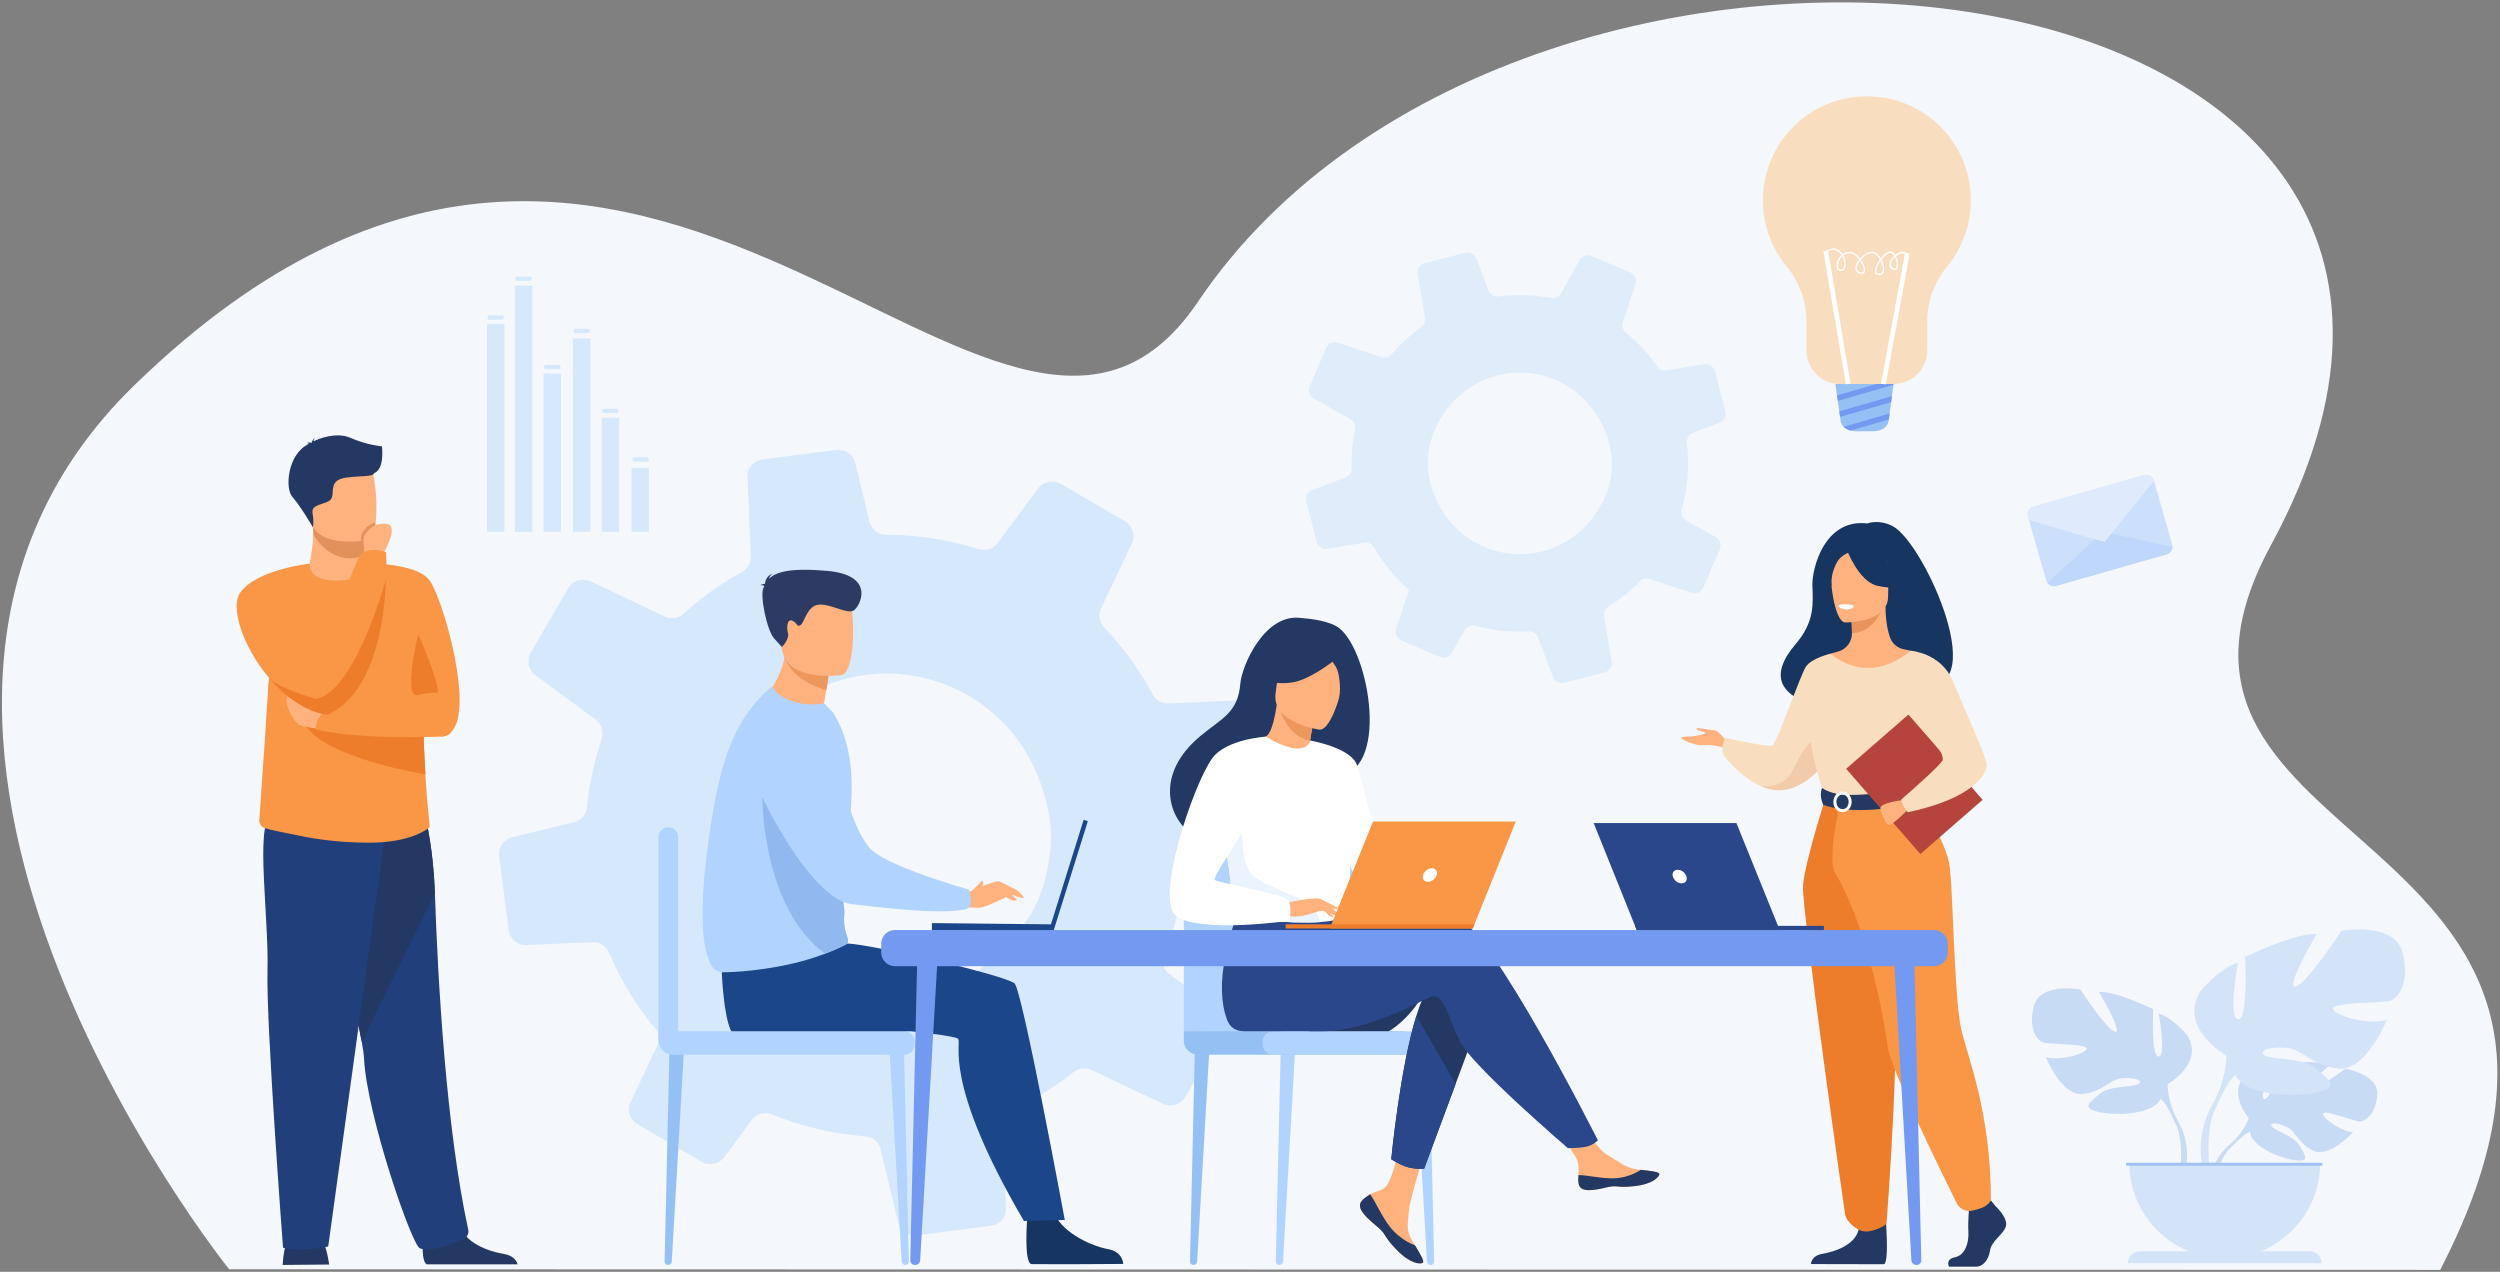 <?xml version="1.0" encoding="UTF-8"?>
<svg id="svg2" version="1.1" viewBox="0 0 3793.1 1929.6" xml:space="preserve" xmlns="http://www.w3.org/2000/svg"><rect x="0" y="0" width="3793.1" height="1929.6" fill="#808080" stroke="none"/><g id="g8" transform="matrix(1.333 0 0 -1.333 -222.79 2314.3)"><g id="g10" transform="scale(.1)"><path id="path14" d="m4279.2 2914.9s-5014.5 6239.1-1077.4 10063c5860.2 5692.1 9848.4-2397.4 12106 950.4 3734.2 5537.9 15950 4116.7 12213-2769.7-1960.9-3612.9 4599.9-3073 1925.2-8251.3l-25166 7.2" fill="#f4f7fb"/><path id="path16" d="m19826 12666c214-313.8 240.2-668.8 122.5-941.3-414.2-954.2-1699-868.8-1990.2 114.7-71.3 252.7-41 534.4 141.2 808.7 427 635.5 1317 617.4 1726.5 17.9zm1235.1-1989.5 181.1 424.1 4.2 10.2c21.7 51.7 1.5 111.3-47.2 138.6l-335.6 188.7c-5.6 3.1-10.8 6.6-15.5 10.4-32.8 27.3-48 71.8-35.6 113.4 69.7 246.4 89.9 503.4 58.8 757.4-1.2 10.5-0.8 20.9 0.7 30.9 6.4 37.8 32.9 70.6 69.5 84.9l300.8 113.1c39.5 15.2 66.3 51.9 70.5 92.3 0.9 12.3 0.3 25.5-2.9 38.5l-117.7 455.9c-14.4 56.1-70.1 92.4-127.7 82.5l-421.5-71.6c-41.6-6.9-83.2 10.6-107.3 45.3-35.4 49.5-72.4 97.6-112.6 144.4-75.4 87.7-156.9 166.6-243.3 237l-0.4 0.4c-36.1 29.5-50.3 77-35.8 121.2l135.7 412.4 6.6 20.8c17.9 52.8-8.2 111.7-60.3 133.8l-433.5 185.3c-52.9 22.2-114.5 1.7-142.6-48.5l-210.1-373.5c-23.3-41.6-70.6-63.6-116.8-54.3-195.8 36.1-396.2 42.3-594 17-50.4-5.9-98.1 22.9-116.2 70.7l-134.9 356.2c-20.7 54.2-78.1 83.4-133.4 68.9l-457.9-117.9c-54.1-14.1-88.3-67.2-78.8-121.8l83.3-495.5c7.3-42-10.2-84.4-44.6-109.7-42.6-30.8-84.2-63.7-124.8-98.5-76.6-65.8-146.5-136.1-209.7-209.8-28.5-33.9-74.5-47.5-116.3-33.1l-495.5 163.6c-54.8 17.7-113.3-8.8-135.9-61.3l-186.1-435c-19.3-46.1-4.8-99.9 33.9-129.9 4.1-3 8.5-6.4 13.3-8.7l414.4-233.4c38.6-21.5 61-63.4 56.1-107.2-0.3-3.8-0.6-7.6-1.6-11.4-2.4-11.5-4.8-22.1-6.1-34-25.6-134.4-36.3-271.7-32.8-409 2-45.8-26.7-87.8-70.5-103.8l-376.2-142.7c-53.4-20-82.9-77.7-68.5-133l26-101.5 91.8-353.7c14-55.6 68.6-90.7 125.4-81.5l415.2 70.5c44.4 7.8 88-13.6 110.6-52.5 58.9-102 128.9-200.9 208.9-294.1 59.4-69.1 123.5-133.6 190.3-192l-28.6-86.5-116.6-355c-14.9-43.8 0.4-91.8 35.9-118.9 7.3-5.9 15.5-10.4 24.5-14.2l436-187.4c51.8-21.7 111.4-0.6 139.1 47.6l143.1 255.5c24.2 43.1 75.8 65.1 123.5 52.2 198.1-53.6 402.7-75.7 605.9-65.1 48.2 2.6 91.8-25.5 107.4-69.6l170.4-450.3c19.4-50.2 73-78.3 125.5-64.8l462.7 119.9c54.9 14 89.5 67.5 79.7 122.5l-86.9 515.5c-7.8 44.3 12.5 88.5 51.1 112.3 82.4 50.7 161.5 109.3 237.7 174.8 41 35.2 80.1 71.7 117.4 109.6 29.4 29.5 72.7 40.1 112.4 27.5l475.1-156.7c55.2-18.1 114.5 8.4 137.8 61.6" fill="#dfedfb"/><path id="path18" d="m13413 8684.2c104.1-202.9 177.2-433.3 211.8-690.5 8-54.4 10.3-116.2 9.8-180.9-5.8-279.3-89.8-617.4-213.3-827.1-947.4-1602.1-3209.6-1165-3508 645.8-4.54 29.8-9.06 59.6-12.78 90-36.42 282.9 53.24 718.5 195.47 965.2 74.9 129.3 158.3 245.6 247.7 349.4 899.2 1033.3 2475.4 803.6 3069.3-351.9zm1750.9-3806.7 415.7 712.7 9.8 17.1c50 87.1 27.3 197.4-53 256.6l-554.1 409.6c-9.2 6.8-17.6 14.2-25.1 22-52.2 55.7-69.3 138.1-38 209.2 178.5 421.9 271.4 873.8 272.6 1331.6 0.3 19 3.3 37.4 8.2 54.7 19.7 65.8 74 118.2 142.3 135.4l559.2 134c73.4 18.3 129.1 77.4 145.5 148.1 4.4 21.7 6.4 45.2 3.5 69.1l-107.7 835.7c-13 102.7-103.8 179.5-208.4 174.7l-764.3-33.4c-75.3-3-145.3 37.2-180.4 104.2-51.8 95.8-106.8 189.4-167.8 281.3-114.4 172.6-241.6 330.8-379.4 475l-0.6 0.8c-57.5 60.3-72.2 147.9-36.5 223.1l332.5 702.1 16.3 35.5c43.6 89.8 10.2 200.1-77.4 251l-728.4 425.2c-89.1 51.1-202.9 28.4-264-54.4l-456.1-616.5c-50.6-68.6-139.5-97.1-219.3-70.4-339.7 107.6-694.2 163.2-1050.9 162.1-90.8 0.8-169.2 62.5-190.6 151.4l-160.4 662.4c-24.7 100.9-120.1 165.3-221.5 152l-839.2-107.6c-99.2-13.1-171.7-99.9-167.1-198.7l37.9-898.4c3.6-76.1-36.9-147.5-103.6-184.8-82.5-45.3-163.62-94.3-243.39-147.2-150.59-99.9-290.36-209-419.05-326-58.1-53.8-142.65-67.6-213.82-32.8l-843.36 400.6c-93.34 43.5-203.14 9.4-254.83-78.8l-427.08-730.9c-44.63-77.6-30.78-176.2 31.37-238.1 6.49-6.3 13.51-13.3 21.63-18.5l683.82-506.4c63.82-46.7 94.24-126.2 75.9-202.8-1.38-6.7-2.75-13.5-5.47-20-6.82-19.8-13.37-38.2-18.3-59-75.34-232.8-124.96-474.3-149.13-718.8-6.7-81.8-67.01-150-148.32-168.7l-699.58-169.8c-99.2-23.6-164.44-119.6-151.15-220.9l23.65-185.9 84.28-648.4c12.48-101.9 101.69-176.4 204.63-172.5l752.87 32.8c80.48 4.1 153.22-43.7 184.73-117.8 81.88-194.1 184.07-385.4 305.52-568.5 90.14-135.9 189.51-264.6 295.13-383.2l-69.98-147.2-285.91-604.5c-36.21-74.4-19.64-163 37.38-218.9 11.62-12.3 25.14-22.1 40.29-30.8l732.5-429.5c87.1-50 197.69-25.9 257.48 53.6l310.89 421.8c52.5 71.1 149 98.8 231 65.2 339.6-139.2 698.1-223.8 1061.3-250.2 86.1-6.1 157.2-65.6 175.1-147.5l202.5-837.3c23.3-93.5 112.3-155.2 208.5-143l848.1 110.1c100.6 12.7 173.9 100.1 168.7 199.8l-39.6 934.6c-4.2 80.5 41.8 154.3 115.6 188 157.5 71.7 311 158.3 460.8 257.6 80.6 53.4 158.2 109.6 232.9 168.4 58.6 45.9 138 55.2 205.6 23.9l808.8-383.7c93.8-44.3 205-10.5 258.3 78.8" fill="#d6e8fc"/><path id="path20" d="m5417.8 2968.6s-22.09 172.1-73.26 274.4-376.78 37.2-376.78 37.2-65.11-55.8-79.07-316.3l529.11 4.7" fill="#233862"/><path id="path22" d="m6527.1 2970.9c-76.51 46.7-32.97 395.1-32.97 395.1s356.51 285.2 405.53 66.8 338.68-316.4 503.57-343.1c113.82-18.5 149.06-81.5 159.98-118.8h-1036.1" fill="#233862"/><path id="path24" d="m5788.7 5504.7c14.51-79.9 23.72-145.5 26.16-192.5 33.15-646.5 544.16-2124.6 635.57-2159 141.43-53.4 364.15 60 480.66 97.2 48.29 15.4 80.87 64.1 70.13 113.5-253.07 1163.4-346.08 2838.6-379.92 3830.5-17.09 499.5-102.84 844.6-102.84 844.6s-1246.4 332.6-1253.8-88.1c-6.56-372.2 412.85-1832.1 524-2446.2" fill="#213f7a"/><path id="path26" d="m5788.7 5504.7 832.6 1689.7c-17.09 499.5-102.84 844.6-102.84 844.6s-1246.4 332.6-1253.8-88.1c-6.56-372.2 412.85-1832.1 524-2446.2" fill="#233862"/><path id="path28" d="m6066 7949.4-658.88-4775.3s-289.35-69.8-514.39-14c0 0-192.9 2539.8-176.82 3153.8 16.07 614-138.44 1643 35.26 1756.4 173.71 113.5 1314.8-120.9 1314.8-120.9" fill="#213f7a"/><path id="path30" d="m4622.8 8029c-3.18-43.1 24.43-82.4 65.98-94.5 91.9-26.6 197.87-45.2 402.25-87.5 191.94-39.9 450.2-75.2 767.52-77.1 504.69-3.3 695.77 170.7 695.77 170.7 21.75-0.4-11.48 105.2-41.41 607.5-10.14 170.1-19.93 385.7-26.98 658.3-6.37 245.2-10.67 536.6-11.07 882.2-0.54 415.8-644.1 863.1-655.98 863.1l-0.13-0.2c0-59.9-94.36-170.4-239.67-179.9-172.48-11.3-384.09 74.6-384.09 173.9 0 1-311.82-498.8-422.55-1031.3-14.1-67.6-24.97-138.8-33.63-213.7-26.29-225.9-0.92-64.8-116.01-1671.5" fill="#f99746"/><path id="path32" d="m5818.8 10952s598.44 5.1 742.46-196.9c144.02-201.9 459.81-1288.5 295.02-1650.1s-473.13 149.6-644.26 371c-171.14 221.5-393.22 1476-393.22 1476" fill="#f99746"/><path id="path34" d="m5825 11043-0.34-61.9s16.85-193.4-221.38-221.7c-238.24-28.3-415.6 35.6-409.14 184.9 21.46 115.6 41.89 234.8 43.49 330.5 0.58 35.5-1.85 73.2-8.47 115.8l461.63 9.2 135.96-22.2-1.75-334.6" fill="#ffb27d"/><path id="path36" d="m5826.7 11378-1.75-334.6c-49.04-22.8-104.37-36.7-166.4-36.7-212.16 0-349.3 155.6-420.97 268.5 0.58 35.5-1.85 73.2-8.47 115.8l461.63 9.2 135.96-22.2" fill="#e2915a"/><path id="path38" d="m5193.8 11465c53.55-288.3 425.5-278.8 586.24-260.7 45.24 5.1 73.7 10.8 73.7 10.8 51 13.7 79.46 94 92.68 199.2 26.24 208.3-6.91 514-42.08 592.2-52.96 117.6-152.69 244.9-527.25 153.1-374.63-91.9-252.02-325.3-183.29-694.6" fill="#ffb27d"/><path id="path40" d="m6430.8 10142s231.45-511.2 224.72-664.4c0 0-114.62 3.9-224.72-28.9-180.94-53.9 0 693.3 0 693.3" fill="#ed7d2b"/><path id="path42" d="m6019.2 12281s-164.86 12.6-359.33 97.2c-157.83 68.6-356.96-7-421.6-41 1.74 10.4 5.89 24.6 15.76 38.9 0 0-29.02-20.6-33.29-49.4-2.99-2.2-4.33-3.7-3.56-4.2 0 0-32.9 6-54.04-3.5 0 0 14.8 2.1 20.09-7.4 0.55-1 1.39-1.8 2.37-2.6-246.22-119-268.95-508.1-189.72-598.1 95.32-108.3 236.52-349.4 236.52-349.4s14.78 54.8-2.55 150.1 64.99 95.3 168.98 138.6c103.99 43.4 17.34 164.7 108.32 238.3 90.99 73.7 424.63 30.4 420.29 86.7 123.84 45.1 91.76 293.1 91.76 305.8" fill="#233862"/><path id="path44" d="m5118.3 9184.4c97.72-392.4 1154.4-595.1 1394.6-636.3-10.14 170.1-19.93 385.7-26.98 658.3l-1367.6-22" fill="#ed7d2b"/><path id="path46" d="m5350.3 9056.8c-10.07 0-234.9 33.6-275.17 53.7-40.27 20.2-224.45 281.9-103.83 349 120.61 67.1 444.4-201.3 444.4-201.3l-65.4-201.4" fill="#ffb27d"/><path id="path48" d="m6717.7 8979.1s-869.56-47.2-1453.1 77.7c0 0-14.71 168.6 168.69 243.5 0 0 909.5 192.8 1128 139.1s156.44-460.3 156.44-460.3" fill="#f99746"/><path id="path50" d="m4720.8 9661.5c180.46-217.6 416.37-395.3 676.44-436.9l0.06 0.1c2.15 3.3 78.73 119.5 64.37 290.4-6.65 79.1-32.75 169.9-94.7 266.6-19.06 29.7-36.04 64.5-51.14 103.1-142.02 362.3-120.87 1060.7-120.87 1060.7s-603.09-63.1-791.01-331.6c-115.1-164.4 31.68-608.4 316.85-952.4" fill="#f99746"/><path id="path52" d="m5780 11204c45.24 5.1 73.7 10.8 73.7 10.8 51 13.7 79.46 94 92.68 199.2-95.64-23.5-139.47-97.4-157.72-128.9-8.25-14.2-9.93-45.9-8.66-81.1" fill="#e2915a"/><path id="path54" d="m6023 11041s208.29 343.7 46.31 358.6c-161.97 15-227.05-94.6-250.44-134.9s6.12-221.9 6.12-221.9l198.01-1.8" fill="#ffb27d"/><path id="path56" d="m5229.1 9526.6c6.37-43.5 19.4-83.6 35.5-119.3 50.87-112.9 132.62-182.7 132.62-182.7l0.06 0.1c540.95 244.2 650.41 1082.6 668.74 1543.3 7.38 185.2 0 309.3 0 309.3-244.03 80.8-312.62-59.6-312.62-59.6s-288.13-685.1-437.59-1132.9c-57.18-171.4-94.03-308-86.71-358.2" fill="#f99746"/><path id="path58" d="m4720.8 9661.5c180.46-217.6 416.37-395.3 676.44-436.9l0.06 0.1c540.95 244.2 650.41 1082.6 668.74 1543.3 0 0-255.98-928.4-604.37-1252.9-62.95-58.7-128.99-97.7-197.05-107.8 0 0-439.33 124.2-531.48 241.1-6.57 8.4-10.6 12.5-12.34 13.1" fill="#ed7d2b"/><path id="path60" d="m27268 4633.4s-264.6 308.7-16.3 504.7c0 0 181.3 109.8 329.1 100.9 0 0-209.5-351.3-141.7-386.3 67.8-34.9 205.2 408.3 205.2 408.3s412.7 40.1 545.4-23.8c0 0-352.7-288.6-278.4-305.8s455.3 266.1 455.3 266.1 384-65.3 363.6-299.6c-20.5-234.3-152.8-306.6-211-300.4s-398.4 136.1-405.8 88.4c-7.4-47.6 197.4-203.4 340.8-210.7 0 0-270.8-298.6-450.7-212.4-180 86.2-195.4 222.8-307.5 274-112.2 51.3-208 51.1-161.6-1.1 46.3-52.3 249.3-103 313.4-216.5 64.2-113.5 121.7-190-64.4-162-186.2 28-488.9 164.2-502.2 320.2l-13.2 156" fill="#c8dbf4"/><path id="path62" d="m28541 4891.6s-1043.2 40.2-1273.5-258.2c0 0-51-152.5-207.8-291.5l-24.4-66.6s180.8 190.6 245.4 202.1c0 0-101.1 369.6 1260.3 414.2" fill="#c8dbf4"/><path id="path64" d="m27060 4341.9s-223.9-165.6-239.4-461.4l40.6-3.7s71.5 305.9 200.8 425.6c129.2 119.6-2 39.5-2 39.5" fill="#c8dbf4"/><path id="path66" d="m26343 5021.6s420.8 235.7 224.4 555.5c0 0-157.1 196.4-325.5 246.9 0 0 89.8-476.9 0-488.2-89.7-11.2-61.7 538.7-61.7 538.7s-443.3 213.3-617.2 196.4c0 0 274.9-465.7 185.2-454.5-89.8 11.2-398.5 482.6-398.5 482.6s-454.5 84.2-527.4-185.2c-73-269.3 44.9-404 112.2-420.8 67.3-16.9 499.4-11.3 488.2-67.4s-303-145.9-465.8-95.4c0 0 179.6-443.3 415.3-420.8 235.7 22.4 308.6 168.3 454.5 179.5 145.9 11.3 252.5-28 179.6-67.3-73-39.3-319.9-12.9-437.7-113.1-117.8-100.1-213.2-161.9 5.6-206.7 218.8-44.9 611.6-16.9 690.2 151.5l78.6 168.3" fill="#c8dbf4"/><path id="path68" d="m25030 5829.6s1178.4-381.5 1313.1-808c0 0-5.7-190.8 112.2-409.6v-84.2s-123.5 286.2-190.8 325.5c0 0 263.7 370.3-1234.5 976.3" fill="#c8dbf4"/><path id="path70" d="m26455 4612s181.7-276 78.1-611.9l-46.7 12.5s45.3 370-49.7 556.1c-95.1 186.1 18.3 43.3 18.3 43.3" fill="#c8dbf4"/><path id="path72" d="m27012 5346.6s-554.8 310.7-295.9 732.3c0 0 207.1 258.9 429 325.5 0 0-118.3-628.8 0-643.5 118.4-14.8 81.4 710.1 81.4 710.1s584.4 281 813.7 258.8c0 0-362.5-613.9-244.1-599.1 118.3 14.8 525.1 636.1 525.1 636.1s599.2 111 695.3-244.1c96.2-355-59.1-532.5-147.9-554.7s-658.3-14.8-643.5-88.8 399.4-192.3 613.9-125.7c0 0-236.7-584.4-547.3-554.8-310.7 29.6-406.9 221.9-599.2 236.7s-332.8-37-236.7-88.8c96.2-51.7 421.6-16.9 577-149 155.3-132 281-213.4-7.4-272.6-288.5-59.2-806.3-22.2-909.9 199.7l-103.5 221.9" fill="#d4e4f8"/><path id="path74" d="m28743 6411.8s-1553.4-503-1730.9-1065.2c0 0 7.4-251.5-147.9-539.9v-111s162.7 377.2 251.4 429c0 0-347.6 488.2 1627.4 1287.1" fill="#d4e4f8"/><path id="path76" d="m26864 4806.7s-239.6-363.8-103-806.6l61.6 16.5s-59.8 487.8 65.5 733.1-24.1 57-24.1 57" fill="#d4e4f8"/><path id="path78" d="m26994 3039.8c600.2 0 1086.7 486.6 1086.7 1086.7h-2173.4c0-600.1 486.5-1086.7 1086.7-1086.7" fill="#d4e4f8"/><path id="path80" d="m28095 2984.5h-2203.4c0 74.1 60 134.1 134.1 134.1h1935.2c74.1 0 134.1-60 134.1-134.1" fill="#d4e4f8"/><path id="path82" d="m28105 4093.2h-2233.8v33.3h2233.8v-33.3" fill="#9fc1f4"/><path id="path84" d="m23214 11373c-160 83-288.1 30.8-288.1 30.8-489.4 57.5-632.2-513.3-625.6-709.7 6.6-196.3 29.1-407.3-189.5-662.4-631.4-737 690.9-769.6 690.9-769.6 11.2 588.9 717 374 686.1 314.4 904.9-217.2 90 1607.8-273.8 1796.5" fill="#163560"/><path id="path86" d="m21326 8918.3s-86.1 131-155.5 133.6c-69.3 2.5-197.8 38.5-187.5 12.8 10.2-25.7 89.9-28.3 97.6-43.7s-118.2-38.5-154.2-41.1c-35.9-2.5-120.7 0-118.1-18 2.5-17.9 152.8-92.5 258.8-82.2s237-30.8 237-30.8l21.9 69.4" fill="#ffb27d"/><path id="path88" d="m22571 8875.9s-46.8-92.7-131.6-199.1c-102.3-128.1-260-276.1-458-305.3-94.6-14-187.1 6.4-272.1 44.2h-0.3c-240.5 106.8-421.3 352.3-421.3 352.3-42.4 115.6 27 194 27 194s485.6-109.3 531.8-86.1c46.3 23.1 316 800.2 380.2 897.9 64.3 97.7 283.2 148.4 283.2 148.4l61.1-1046.3" fill="#f9ddbf"/><path id="path90" d="m22439 8676.8c-102.3-128.1-260-276.1-458-305.3-94.6-14-187.1 6.4-272.1 44.2 9.4-1.3 249.6-30.9 345.3 140.3 97.7 174.7 203.3 452.2 348.3 359.7 62.6-39.9 59.8-139.1 36.5-238.9" fill="#f2ccaa"/><path id="path92" d="m24383 3634.4s148.2-135.3 119.3-231.3c-28.9-96.1-162.7-160.2-180.7-277.6-18.1-117.4-90.4-181.5-155.4-181.5h-310.1s-47.9 82.7 67.7 107.6c115.7 24.9 159.3 162.9 152 291-7.2 128.1 10.9 298.9 10.9 298.9l245.7 56.9 50.6-64" fill="#233862"/><path id="path94" d="m23128 3576.9s53.3-572.8-11.7-604.8l-832.5 1.7s0 96.1 133.7 117.4c133.7 21.4 368.6 99.7 408.4 274 39.7 174.4 302.1 211.7 302.1 211.7" fill="#233862"/><path id="path96" d="m23722 7686.5c-171.3 384.2-276.2 494.5-256.2 613.7 14.9 88.8-45.3 1654.8-45.3 1654.8-20.3 6.3-61.1 11.9-83.4 16.9-70.2 15.6-128.4 64.9-152.6 132.7-29.1 81.7-52.3 202.2-51.8 353.3l-21.9-4.3-369-73.1s8.4-116.1 8.6-225.5v-2.7c0.5-95-61.8-178.8-153.1-205.2-46.6-13.5-87.2-24.9-87.2-24.9s-135.5-386.9-161.3-784.2c-25.9-397.4 246.3-570.1-2.1-1364.2-253.6-811 1469.9-299.5 1375.3-87.3" fill="#ffb27d"/><path id="path98" d="m22742 10380s8.4-116.1 8.6-225.5c206.5 5.8 315.6 194.2 360.4 298.6l-369-73.1" fill="#e8945b"/><path id="path100" d="m22673 10277s488.6-8.1 488.9 296.2 63.6 508.2-248.3 526.2-372.6-98-397.4-199.6c-24.8-101.5 29.8-612.9 156.8-622.8" fill="#ffb27d"/><path id="path102" d="m22691 11107s133.8-357 339-409.8c205.3-52.8 294.4 2.2 294.4 2.2s-157.5 125.1-190.2 343.4c0 0-342.3 234.1-443.2 64.2" fill="#163560"/><path id="path104" d="m22724 11078s-99.2-37.1-140-109.4c-40-70.8-74-164.5-66.1-279.4 0 0-100.7 242.7 12.5 379.9 120.1 145.6 193.6 8.9 193.6 8.9" fill="#163560"/><path id="path106" d="m22779 10466s-33.7-44.3-101.1-41.1c-54.3 2.6-75.3 49.7-75.3 49.7s99.8 24 176.4-8.6" fill="#ebf3fa"/><path id="path108" d="m23769 9262.2s12.4-174.9 0-384.7c-8.2-139.1-149-325.5-168.9-371.6-50.1-115.6-106.6-134.4-106.6-134.4l-437.1-107.1-153.7-37.7-484.7 144.8s-220.7 616.1-132.1 963c88.7 346.8 224.1 587.7 224.1 587.7s395.5-387.3 910.4 32.8l348.6-692.8" fill="#f9ddbf"/><path id="path110" d="m23641 8820.7c-8.3-139.1-21.1-268.7-41-314.8-50.1-115.6-106.6-134.4-106.6-134.4l-437.1-107.1-189.9 55.8s633.8 96 563.5 641.2l211.1-140.7" fill="#f2ccaa"/><path id="path112" d="m22449 8278s-240-747.1-255.5-1001.4c-15.4-254.4 458.8-3613.3 477.9-3730.5 18-110.5 155.2-180.9 155.2-180.9s63.1-37.2 153.1-11.8c125 35.3 164.4 77.5 164.4 77.5s186.9 2395.6 71.2 3251.3c-115.6 855.8-116.9 1595.8-116.9 1595.8h-649.4" fill="#ed7d2b"/><path id="path114" d="m23466 8300.2s366.1-491.2 400.3-823.2c34.1-332.1 53.5-1498.5 126.2-1822.2 72.8-323.7 339.9-946.7 339.9-1956.4 0 0-27.8-57.9-113.5-88.7-27.4-9.9-64.2-19.4-99.8-27.6-70.7-16.2-143.3 18.4-175.6 83.3-180.6 363.7-755.9 1536.6-785.4 1780.1-20.9 172.3-202.6 1312.6-598.8 1981.8-95.1 160.6 58.4 799.4 58.4 799.4l848.3 73.5" fill="#f99746"/><path id="path116" d="m22768 10458s-8.5-35.9-97.7-30.3c0 0-74.9 4.6-72.6 44 0 0 72.6 28.1 170.3-13.7" fill="#fff"/><path id="path118" d="m22410 8393.3s96.4-76.2 287.8-80.1c228.6-4.6 795.1 58.3 795.1 58.3s25.2-70.3 24.2-144.6c0 0-691.9-174.5-1092.8-25.5 0 0-51.7 97.3-14.3 191.9" fill="#233862"/><path id="path120" d="m22643 8317.8c-38.4 0-69.7-37.5-69.7-83.5 0-46.1 31.3-83.5 69.7-83.5 38.5 0 69.8 37.4 69.8 83.5 0 46-31.3 83.5-69.8 83.5zm0-201.6c-57.5 0-104.3 53-104.3 118.1s46.8 118 104.3 118c57.6 0 104.4-52.9 104.4-118s-46.8-118.1-104.4-118.1" fill="#fff"/><path id="path122" d="m24238 8258.1-708.9-617.2-844.9 970.3 708.9 617.3 844.9-970.4" fill="#b5453c"/><path id="path124" d="m23334 8255.9s-259.8-30.4-259-92c0.9-61.7 64.8-188.4 96.8-194 32.1-5.6 211.4 171.3 211.4 171.3l-49.2 114.7" fill="#ffb27d"/><path id="path126" d="m23420 9955s346.8-24.3 479.7-347.4c132.9-323.2 385.1-865.7 385.1-957s-140.8-372.6-897.4-534.4c0 0-78.3 82.3-73.6 147.4 0 0 472.3 405.7 471.1 453.1-2.4 89.7-77.5 208.1-492.1 622.9-112.8 112.8 127.2 615.4 127.2 615.4" fill="#f9ddbf"/><path id="path128" d="m26188 11890 206.8-722.8c3.1-10.6 4.1-21.4 3.4-31.9-2.5-38-28.5-72-67.2-83.1l-1255.3-359.2c-38.9-11.1-79.1 4.3-101.2 35.5-6 8.4-10.7 17.9-13.7 28.4l-206.7 722.5c-14.2 49.4 14.4 100.8 63.7 115l1255.2 359.1c49.3 14.1 100.7-14.2 115-63.5" fill="#cde0fb"/><path id="path130" d="m26398 11135c-2.5-38-28.5-72-67.2-83.1l-1255.3-359.2c-38.9-11.1-79.1 4.3-101.2 35.5l639.3 582.5 784.4-175.7" fill="#bed7fb"/><path id="path132" d="m26188 11890-562-697.8-861.4 250.2-10.5 37c-14.2 49.4 14.4 100.8 63.7 115l1255.2 359.1c49.3 14.1 100.7-14.2 115-63.5" fill="#dfebfd"/><path id="path134" d="m16234 2963.9h-3.5c-21.1 0-38.1 17.4-37.6 38.4l56.9 2468.4 167.8 19.6-143-2488.1c-1.3-21.5-19.1-38.3-40.6-38.3" fill="#b0d4ff"/><path id="path136" d="m15257 2963.9h-3.6c-21.1 0-38.1 17.4-37.6 38.4l57 2468.4 167.7 19.6-143-2488.1c-1.3-21.5-19-38.3-40.5-38.3" fill="#95c0f4"/><path id="path138" d="m17954 2963.9h3.6c21.1 0 38 17.4 37.5 38.4l-56.9 2468.4-167.8 19.6 143.1-2488.1c1.2-21.5 19-38.3 40.5-38.3" fill="#b0d4ff"/><path id="path140" d="m15146 5623.8v1691.4c0 297.6 241.3 538.9 538.9 538.9h1218.6c297.6 0 538.9-241.3 538.9-538.9v-1756.1l-2296.4 64.7" fill="#b0d4ff"/><path id="path142" d="m17660 5356.7h-2353c-89.4 0-161.8 72.5-161.8 161.8v105.3h2514.8v-267.1" fill="#95c0f4"/><path id="path144" d="m17942 5356.7h-1780.1c-66.1 0-119.6 53.6-119.6 119.7v27.7c0 66.1 53.5 119.7 119.6 119.7h1780.1c66.1 0 119.7-53.6 119.7-119.7v-27.7c0-66.1-53.6-119.7-119.7-119.7" fill="#b0d4ff"/><path id="path146" d="m17873 6045.2c-174.6-303.8-394.1-421.1-394.1-421.1h-913.5s1440.8 652.9 1307.6 421.1" fill="#233862"/><path id="path148" d="m17172 3694.3c-23.8-27.3-26.8-57.8-15-90.3 0-0.1 0-0.3 0.2-0.5 21.8-60.2 93.8-127.4 177.4-194.5 10.6-8.7 20.2-16.5 28.4-23.8 2.2-1.9 4.4-3.8 6.4-5.7 1.7-1.5 3.3-3 4.9-4.4 78-71.9 48.7-88.4 188.7-234.2 159.8-166.2 269.7-169.2 301-154.1 26.5 12.9-27.3 101.1-86.9 200.1-2.9 4.8-5.7 9.7-8.7 14.5-7.9 13.2-15.8 26.5-23.7 39.8-69.8 119.2-51.8 175.1-35.3 352.6 13.5 144.2 224.3 805.5 224.3 805.5l-306.1 52.7s-92.1-526.6-193.7-607.7c-54.3-43.2-115.1-43.8-167.3-75.8-3.7-2.2-7.3-4.5-10.8-6.9-29.7-19.6-59.9-39.9-83.8-67.3" fill="#ffb27d"/><path id="path150" d="m17172 3694.3c-23.8-27.3-26.8-57.8-15-90.3 0-0.1 0-0.3 0.2-0.5 26.7-60.1 96.8-127 177.7-193.9 10.5-8.8 19.8-16.9 28.1-24.4 2.2-1.9 4.4-3.8 6.4-5.7 1.7-1.5 3.3-3 4.9-4.4 78-71.9 48.7-88.4 188.7-234.2 159.8-166.2 269.7-169.2 301-154.1 26.5 12.9-27.3 101.1-86.9 200.1-31.1 11.4-175.5 70.1-284.7 209.8-96.2 122.8-160.3 280.4-225.8 371.8-3.7-2.2-7.3-4.5-10.8-6.9-29.7-19.6-59.9-39.9-83.8-67.3" fill="#233862"/><path id="path152" d="m19640 3885.5c18.9-94.5 153.5-78.7 304-42 150.5 36.8 114.7-6.9 328.8 16.8 214.2 23.7 279.1 103.5 285.6 135.4 5.8 28.2-100 38.2-213.5 51.3-14.2 1.6-28.6 3.3-42.9 5.1-128.2 16.1-222 98.8-338.4 166.7-110.2 64.3-274.8 326.4-274.8 326.4l-293.6-23.3s154.1-234.1 213.7-335.8c35-59.9 33.2-139 28.8-200.2-2.3-33.2-4.4-67.1 2.3-100.4" fill="#ffb27d"/><path id="path154" d="m19944 3843.5c150.5 36.8 114.7-6.9 328.8 16.8 214.2 23.7 279.1 103.5 285.6 135.4 5.8 28.2-100 38.2-213.5 51.3l-1-2.2s-128.5-91.1-306.7-95.3c-145.3-3.6-299.2 38.1-399.5 36.4-2.3-33.2-4.4-67.1 2.3-100.4 18.9-94.5 153.5-78.7 304-42" fill="#233862"/><path id="path156" d="m18514 5763.3-274.5-738.7-358.4-964.6s-97.3-9.4-190.4 17.4c-85.8 24.8-184.2 89.6-184.2 89.6s99.5 1035.7 285.2 1630.2c47.6 152.6 100.9 276.1 159.7 345.5 287.8 340.2 562.6-379.4 562.6-379.4" fill="#233862"/><path id="path158" d="m18235 6936.5c-179.8 58-692.8-16.5-1208.1-117.3l-107.9 177.9-1113 86.9s-367.3-814.4-166.3-1333.4c29.6-76.3 88.3-125.2 188.4-126.8 0.1-0.1 16.2 0 16.3 0 0 0 662.4 0.4 877.5 0.4 553.6 0 1171.5 380.5 1251.4 396.4 130.9 26.2 183.2-235.5 314-510.2 130.9-274.8 1229.9-1216.8 1229.9-1216.8s168.9-1.7 238.7 24.5c75.1 28.1 102.5 64.6 102.5 64.6s-1217.8 2423-1623.4 2553.8" fill="#2b478b"/><path id="path160" d="m16875 10238c-142.6 74.8-359.5 85-394.8 89.7-421.7 56.7-675.6-556.2-690.5-741.9-27.5-342.3-208.6-394.5-463.5-608.8-511-429.9-361.2-929.3-81.7-1114.9 167.6-111.4 463.2 0 463.2 0 4.1-2.9 808.2 449.5 1204.5 667.7 594.2 84.5 326.1 1517.4-37.2 1708.2" fill="#233862"/><path id="path162" d="m16580 8715.7c1.8-1.1-195-68.3-326.5-10.1-123.8 54.7-217.6 258.4-215.7 258.5 56.3 2.6 118.1 51.8 165.7 374.8l24-8.6 403.1-145.1s-29.2-129.3-48.1-252.5c-15.9-103.3-24.5-202.4-2.5-217" fill="#ffb27d"/><path id="path164" d="m16631 9185.2s-29.2-129.3-48.1-252.5c-231.6 41.7-322.4 272.4-355 397.6l403.1-145.1" fill="#ed975d"/><path id="path166" d="m16691 9056.9s-551.5 74-500.1 416.7c51.4 342.8 14.8 583.2 369.1 550.4s402.9-173.8 413.6-292.4c10.7-118.5-137.8-685.2-282.6-674.7" fill="#ffb27d"/><path id="path168" d="m16953 9919.5s-353-304.2-593.2-328.8c-240.1-24.5-331.1 52.6-331.1 52.6s141.6 117.5 226.8 307.2c25.1 55.9 78.1 94.3 139.2 99.5 171.5 14.8 496.5 21.6 558.3-130.5" fill="#233862"/><path id="path170" d="m16733 9946.8s118.1-114.2 155.3-198.9c35.9-81.8 46.7-277.3 18.1-354.9 0 0 184 357.8 79.8 531.7-110.4 184.3-253.2 22.1-253.2 22.1" fill="#233862"/><path id="path172" d="m17045 7903.2c-16.6-1116.4-4.5-883.1-126.6-989-29.5-25.5-112.2-40.7-221.1-47.9-342.3-22.7-944.1 33.7-967 96.9-78.9 218.9-23.2 286.9-89.1 622.1-6.8 35.6-15.3 74.2-25.3 116.2-54.9 230.2-108.4 308.5 86.5 678.3 176.7 335 360.3 606.8 376.8 597 466.2-276.8 503.9-44.1 503.9-44.1s470.1-484.9 461.9-1029.5" fill="#fff"/><path id="path174" d="m18240 5024.6-358.4-964.6s-97.3-9.4-190.4 17.4c-85.8 24.8-184.2 89.6-184.2 89.6s99.5 1035.7 285.2 1630.2l447.8-772.6" fill="#2b478b"/><path id="path176" d="m16583 8932.7s479.7-81.3 536.1-287.9c56.3-206.5 387.8-1420.8 387.8-1420.8s-243.9-43.8-356.5 68.8c-112.7 112.7-392.1 1045.3-392.1 1045.3l-175.3 594.6" fill="#fff"/><path id="path178" d="m16697 6866.3c-342.3-22.7-944.1 33.7-967 96.9-78.9 218.9-23.2 286.9-89.1 622.1l165.2 464.9s-27.3-517.7 125.3-653.9 625.2-262.9 699.4-376.7c35.8-54.6 59.4-109.3 66.2-153.3" fill="#ebf3ff"/><path id="path180" d="m16305 7084s337.7 75.2 392.2 45.3c54.5-30 187.7-139.1 204.4-177.1s-121.4 28.8-166.2 40.8c-29.1 7.8-105.6-18.8-143.5-31.4-159.4-53.1-257.1-25.8-257.1-25.8l-29.8 148.2" fill="#ffb27d"/><path id="path182" d="m16079 8977.1s-453.5-28-610.4-246.9c-221-308.2-659.4-1621.8-408.2-1797 283-197.2 1287.7-51.6 1287.7-51.6s33.5 156.3-13.1 231.9c-46.5 75.6-802.5 197.7-837.4 232.6s436.2 680.4 436.2 785.1 145.2 845.9 145.2 845.9" fill="#fff"/><path id="path184" d="m16713 7035.3s70.7-91.3 93.9-102.2 38.2-8.2 38.2-8.2l-47.7 85.8-84.4 24.6" fill="#ffb27d"/><path id="path186" d="m16697 7129.3 205.8-99.9s-8.8-14.4-34.1-13.2c-25.4 1.1-89.3 24.5-89.3 24.5l-82.4 88.6" fill="#ffb27d"/><path id="path188" d="m16807 6793.3h1627.5l489.6 1217.4h-1625l-492.1-1217.4" fill="#f99746"/><path id="path190" d="m18454 6840.7h-2149.1v-47.4h2130l19.1 47.4" fill="#ed7d2b"/><path id="path192" d="m18024 7402c12.3 42.8-12.5 77.5-55.3 77.5s-87.4-34.7-99.7-77.5 12.5-77.5 55.3-77.5 87.4 34.7 99.7 77.5" fill="#fff"/><path id="path194" d="m9280.6 5414.6h-5.2c-60.48 0-109.52 49.1-109.52 109.6v2311.9c0 60.5 49.04 109.6 109.52 109.6h5.2c60.49 0 109.53-49.1 109.53-109.6v-2311.9c0-60.5-49.04-109.6-109.53-109.6" fill="#b0d4ff"/><path id="path196" d="m9277.1 2963.9h-3.58c-21.08 0-38.04 17.4-37.55 38.4l56.95 2468.4 167.75 19.6-143.05-2488.1c-1.23-21.5-19.01-38.3-40.52-38.3" fill="#95c0f4"/><path id="path198" d="m11975 2963.9h3.6c21.1 0 38 17.4 37.6 38.4l-57 2468.4-167.8 19.6 143.1-2488.1c1.2-21.5 19-38.3 40.5-38.3" fill="#b0d4ff"/><path id="path200" d="m11963 5623.8h-2796.7v-105.3c0-89.3 72.45-161.8 161.81-161.8h2634.9c66.1 0 119.7 53.6 119.7 119.7v27.7c0 66.1-53.6 119.7-119.7 119.7" fill="#b0d4ff"/><path id="path202" d="m13363 3491.6s-41.2-511.8 50.5-518.6c12.2-0.9 464.8-0.9 464.8-0.9l577.8 3.3s-3.8 139.3-172.7 168.7-503.1 171.5-605.5 394.8c-107.6 234.8-314.9-47.3-314.9-47.3" fill="#163560"/><path id="path204" d="m9886.7 6295.4s19.24-503 107.9-671.6h2043.5s491-50.8 535.8-84c56.5-41.7-196.7-456.2 752.3-2075.8l464.8 11.8s-486 2626.8-572.4 2693.2c-129.2 99.5-1641 445.6-1899.8 453.2-258.8 7.5-1432.1-326.8-1432.1-326.8" fill="#1c468a"/><path id="path206" d="m11032 9275.7c157.7-97.7 166.5-292.3 166.5-292.3-384.6-99.4-944.2 327.6-944.2 327.6s247.6 166.3 339.3 531.8c4.6 18.5 8.9 37.4 12.6 56.7 12 61.6 19.5 128.3 20.8 200.2l176.7-158.3 293.8-263.2s-6.7-109.2-43.4-297.1c-6.4-32.8-13.7-68-22.1-105.4" fill="#ffb27d"/><path id="path208" d="m11250 7256.5c-13.2-85.8 13.4-154.8 26.2-218.7 5-24.3 7.9-48 5.8-71.5-21-237.4 63.6-267.5 37.1-344.1 0 0-90.4-52.9-255.9-115.7-72-27.1-158.3-56.3-257.6-83.8-5.2-1.4-10.4-2.8-15.8-4.2-384.4-104-788.6-126.2-902.81-123.1-218.14 5.8-262.15 558.7-181.23 1255.2 126.06 1084.9 296.54 1610.9 745.74 1990.9 28.3 24 9.2-57.5 160.2-130.3 139.5-67.1 307.8-82.8 438.4-53.9l102.7-105.3c204-322.3 225.4-704.8 208.1-1023.7-22-403.1-73-724.8-110.9-971.8" fill="#b0d4ff"/><path id="path210" d="m11098 9678.2s15.6 16.4-21.1-171.4c-325.5 94.1-431.5 259.9-474.9 369.8-12.4 31.1 121 47.6 202.2 64.8l293.8-263.2" fill="#ed975d"/><path id="path212" d="m11249 9677.3s-627.9-90-677.9 301.9-164.7 644.2 234.1 718.2 495.9-65.6 544.4-192.3c48.5-126.8 61.4-794.3-100.6-827.8" fill="#ffb27d"/><path id="path214" d="m13612 6772.8 48-15.1 393.4 1257.5-48 15-393.4-1257.4" fill="#1c468a"/><path id="path216" d="m12279 6854.8 1382.5-14.4-0.9-82.7-1382.5 14.4 0.9 82.7" fill="#1c468a"/><path id="path218" d="m10371 10690c-5.1 5.9-16.8 10.7-42.9 12.3 0 0 21 12.9 48.9 13.4 5.7 36.2 25.6 100.3 88.1 115.4 0 0-33.7-17.6-38.4-56.2 72.9 73.7 228.3 126.6 657.2 89.3 565.2-49.1 376-409.7 302.4-452.3-73.5-42.6-256.9 77.2-393.4 67.5-136.5-9.8-164-206.7-210.5-233.4s-27.9 21-90.3 49.8-69.2-74.9-51.6-142.5c17.5-67.6-69.2-155.9-69.2-155.9l-86.2 94.3c-86.2 94.3-165 491.5-124.8 575.8 3.5 7.4 7 14.9 10.7 22.5" fill="#2c3a64"/><path id="path220" d="m11319 6622.2s-90.4-52.9-255.9-115.7c-716.4 522.7-712.5 1760-716.4 1781.2l899.7-792.4 29.7-457.5c5-24.3 7.9-48 5.8-71.5-21-237.4 63.6-267.5 37.1-344.1" fill="#91b8ef"/><path id="path222" d="m12616 7204.2s57.6-9.4 118.4 19.2c60.8 28.5 270.5 118.6 309.9 106.3s168-84.9 198.3-98.7 83.8-84.6 83.8-84.6c-22.2-22.4-100.4 29-135.2 28-34.9-0.9-292.7-141.7-369.3-144.8s-196 12.6-196 12.6l-9.9 162" fill="#ffb27d"/><path id="path224" d="m13083 7193c0.7-4.2 94.2-108.5 165.5-75.4l-78.1 77.2-87.4-1.8" fill="#ffb27d"/><path id="path226" d="m12734 7223.4s83.9 77.7 111.7 115c0 0 16.8-7.6 17.5-21.8 1.1-23.6-22-67-22-67l-107.2-26.2" fill="#ffb27d"/><path id="path228" d="m11084 9069.5c-461.1 280.8-1005.4-209.8-776.6-698.9 265.4-567.1 707.1-1258.7 1058.1-1299.6 250.2-29.1 965.2-120.8 1268.1-64.3 0 0 146.7-7.2 67.1 229 0 0-978.4 272.7-1141 484.3-87.1 113.3-235.5 342.8-465 1342.9-0.9 4.1-7.1 4.4-10.7 6.6" fill="#b0d4ff"/><path id="path230" d="m23483 2963.9h4.9c29.1 0 52.6 24 51.9 53.1l-78.7 3409.9-231.7 27.1 197.6-3437.2c1.7-29.7 26.2-52.9 56-52.9" fill="#739af0"/><path id="path232" d="m12089 2963.9h-4.9c-29.1 0-52.6 24-51.9 53.1l78.7 3409.9 231.7 27.1-197.6-3437.2c-1.7-29.7-26.2-52.9-56-52.9" fill="#739af0"/><path id="path234" d="m23685 6364.2h-11828c-86 0-155.8 69.8-155.8 155.8v99.8c0 86.1 69.8 155.9 155.8 155.9h11828c86 0 155.8-69.8 155.8-155.9v-99.8c0-86-69.8-155.8-155.8-155.8" fill="#739af0"/><path id="path236" d="m21737 15082c0-285.6 101.1-547.6 269.5-752 145.7-176.8 226.6-398.1 226.6-627.1v-330.3c0-210 171.8-381.8 381.8-381.8h611c210 0 381.8 171.8 381.8 381.8v330.9c0 229.5 82.1 450.5 227.7 627.9 169.1 206 270.1 470 268.4 757.7-3.8 652.7-530.7 1176.3-1183.4 1176.3-72.5 0-143.5-6.5-212.4-19.1-15.3-2.7-30.5-5.8-45.5-9.1-529.6-117.7-925.5-590.2-925.5-1155.2" fill="#f9ddbf"/><path id="path238" d="m23223 12991-1.3-10.2-16.8-128.6-4.4-33.9v-0.3l-4.5-34.1-16.7-128.7-4.4-33.9-0.1-0.3-4.4-34.1-2.5-18.9c-8.5-65.2-83.1-115.1-172.3-115.1h-201.1c-21.3 0-41.6 2.8-60.5 8h-0.1c-17 4.6-32.7 11.2-46.8 19.4l-1.1 0.7c-11.4 6.7-21.6 14.5-30.4 23.2-18.1 17.7-29.9 39.1-33.3 62.6l-7.2 49.9-4.5 31.4-0.1 0.7v0.1l-4.4 30.7-17 119.3-4.5 31.3-0.1 0.7-4.5 30.9-18.5 129.2h661.5" fill="#95c0f4"/><path id="path240" d="m23144 12991h-113.6c-183.4-53-365.3-105.4-449.6-129.2l4.5-30.9 0.1-0.7 4.5-31.3c68.2 18.9 232.1 65.8 632.6 181.9l1.3 10.2h-79.8" fill="#739af0"/><path id="path242" d="m22611 12649v-0.1l0.1-0.7 4.5-31.4c79 22.2 241.8 68.9 580.9 167.2l4.5 34.1v0.3l4.4 33.9c-214.3-62.1-473.6-137-598.8-172.6l4.4-30.7" fill="#739af0"/><path id="path244" d="m22686 12481 1.1-0.7c14.1-8.2 29.8-14.8 46.8-19.4h0.1c93 26.6 231.1 66.5 436.4 126l4.4 34.1 0.1 0.3 4.4 33.9c-183.4-53.1-393.8-113.8-523.7-151 8.8-8.7 19-16.5 30.4-23.2" fill="#739af0"/><path id="path246" d="m22682 12987-256.5 1514.1 52.8 8.9 256.5-1514-52.8-9" fill="#fff"/><path id="path248" d="m23135 12986-52.7 9.6 272.8 1490.2 52.6-9.6-272.7-1490.2" fill="#fff"/><path id="path250" d="m23238 14435c-28.1-27-47.2-61.7-45.8-88.4 1.1-19.3 12.7-33.2 34.5-41.2 11.9-4.4 20.1-1.1 25.8 10.1 12.5 24.9 7.1 78.1-14.5 119.5zm-597.8 10.4c-28.3-25.3-44.2-60.9-47.7-93.4-3-27.7 3.8-50.1 16.5-54.6 20.6-7.3 35.7-2.7 44.8 13.9 16.4 30 10.4 87.8-13.6 134.1zm202.6-51.4c-14.9-18.5-26.5-37.9-32.7-56.2-12.3-36.3-2.3-60.8 29.9-72.9 12.9-4.9 30.1-8.7 38.3 0.6 12.8 14.5 5.3 55.4-18.1 99.6-5.2 9.8-11.1 19.5-17.4 28.9zm234.2-1.1c-32.1-46.8-54.6-99.7-49.5-128.1 1.7-9 6.1-14 13.9-15.8 31.7-7.2 51.2 2.1 58 27.6 7.8 29.4-2.4 75.4-22.4 116.3zm-16.1-162.5c-6.8 0-14.5 0.9-23.1 2.8-14.3 3.3-23.4 13.2-26.2 28.7-6.1 33.5 20.1 94.8 57 146.8-19.3 33.7-44.9 61.4-71.8 69.5-39.8 12.1-100.7-24.6-143.2-71.5 7.8-11 14.8-22.4 20.9-34 21.7-41.1 37.4-93.6 16-117.9-7.9-9-24.1-17.2-56.2-5-40.1 15.1-54.6 49.1-39.6 93.2 7.4 21.6 20.9 44.1 38 64.9-32.9 42.9-76.8 75.5-120.1 70.1-23.2-3-43-11.1-59.5-22.5 27.7-51.5 34.1-116.9 14.9-152-13.1-23.9-36-31.5-64.4-21.4-20.5 7.3-31.1 35.4-27.2 71.6 4 37.1 22.5 77.8 55.5 106-8.6 13.4-18.9 25.3-30.7 34.5-74.7 57.9-136.4-4.2-138.9-6.9l-11.7 11.2c0.8 0.8 74.6 75.2 160.5 8.5 13-10.1 24.3-23 33.7-37.5 18.3 12.5 40.2 21.3 65.8 24.5 48.5 6.1 97-28.1 132.9-73.7 46.2 50.2 112 87.3 158 73.4 29-8.7 56.3-36.7 77.3-71.2 19.4 25.2 41.1 47.3 62.2 61.2 33.8 22.4 55.9 17.3 68.4 9.1 12.8-8.5 23.8-19.8 32.8-32.9 10.2 8.1 20.8 15 31.4 20.3 39.2 19.5 75.2 18 101.3-4.1l-10.5-12.3c-28.1 23.8-64.4 11.4-83.5 1.9-10.6-5.3-20.7-11.9-30.2-19.5 26.1-47 31.2-108.3 16.2-138-9.4-18.7-26.2-25.2-45.8-18-35.4 13-44 37.4-45 55.5-2 34.8 22.1 74.3 53.6 103.5-8.1 12.1-17.9 22.6-29.2 30-15.3 10.1-35.9 0.7-50.5-9-21.1-13.9-43.1-36.9-62.7-62.9 24.3-46.2 36.9-100.1 27.7-134.9-4.4-16.8-17.3-42-54.1-42" fill="#fff"/><path id="path252" d="m9057.8 11309h-197.51v726.7h197.51v-726.7" fill="#d6e8fc"/><path id="path254" d="m9033.1 12108h-139.14c-13.58 0-24.69 11.1-24.69 24.7s11.11 24.7 24.69 24.7h139.14c13.58 0 24.69-11.1 24.69-24.7s-11.11-24.7-24.69-24.7" fill="#d6e8fc"/><path id="path256" d="m8717.2 11309h-197.5v1297.3h197.5v-1297.3" fill="#d6e8fc"/><path id="path258" d="m8688.1 12660h-139.14c-13.58 0-24.7 11.1-24.7 24.7s11.12 24.7 24.7 24.7h139.14c13.58 0 24.68-11.1 24.68-24.7s-11.1-24.7-24.68-24.7" fill="#d6e8fc"/><path id="path260" d="m8390.9 11309h-197.5v2200.6h197.5v-2200.6" fill="#d6e8fc"/><path id="path262" d="m8361.8 13570h-139.14c-13.58 0-24.69 11.1-24.69 24.7s11.11 24.7 24.69 24.7h139.14c13.58 0 24.69-11.1 24.69-24.7s-11.11-24.7-24.69-24.7" fill="#d6e8fc"/><path id="path264" d="m8056 11309h-197.51v1801.3h197.51v-1801.3" fill="#d6e8fc"/><path id="path266" d="m8026.8 13159h-139.14c-13.58 0-24.69 11.1-24.69 24.7s11.11 24.7 24.69 24.7h139.14c13.58 0 24.69-11.1 24.69-24.7s-11.11-24.7-24.69-24.7" fill="#d6e8fc"/><path id="path268" d="m7729.7 11309h-197.5v2800.9h197.5v-2800.9" fill="#d6e8fc"/><path id="path270" d="m7700.5 14164h-139.14c-13.58 0-24.69 11.1-24.69 24.6 0 13.6 11.11 24.7 24.69 24.7h139.14c13.58 0 24.69-11.1 24.69-24.7 0-13.5-11.11-24.6-24.69-24.6" fill="#d6e8fc"/><path id="path272" d="m7412 11309h-197.5v2363.5h197.5v-2363.5" fill="#d6e8fc"/><path id="path274" d="m7382.8 13723h-139.14c-13.58 0-24.69 11.2-24.69 24.7 0 13.6 11.11 24.7 24.69 24.7h139.14c13.58 0 24.69-11.1 24.69-24.7 0-13.5-11.11-24.7-24.69-24.7" fill="#d6e8fc"/><path id="path276" d="m21928 6775.7h-1627.5l-489.6 1217.4h1625l492.1-1217.4" fill="#2b478b"/><path id="path278" d="m20282 6823.1h2149.1v-47.4h-2130l-19.1 47.4" fill="#2b478b"/><path id="path280" d="m20712 7384.4c-12.2 42.8 12.5 77.5 55.3 77.5s87.4-34.7 99.7-77.5-12.5-77.5-55.3-77.5-87.4 34.7-99.7 77.5" fill="#fff"/></g></g></svg>
